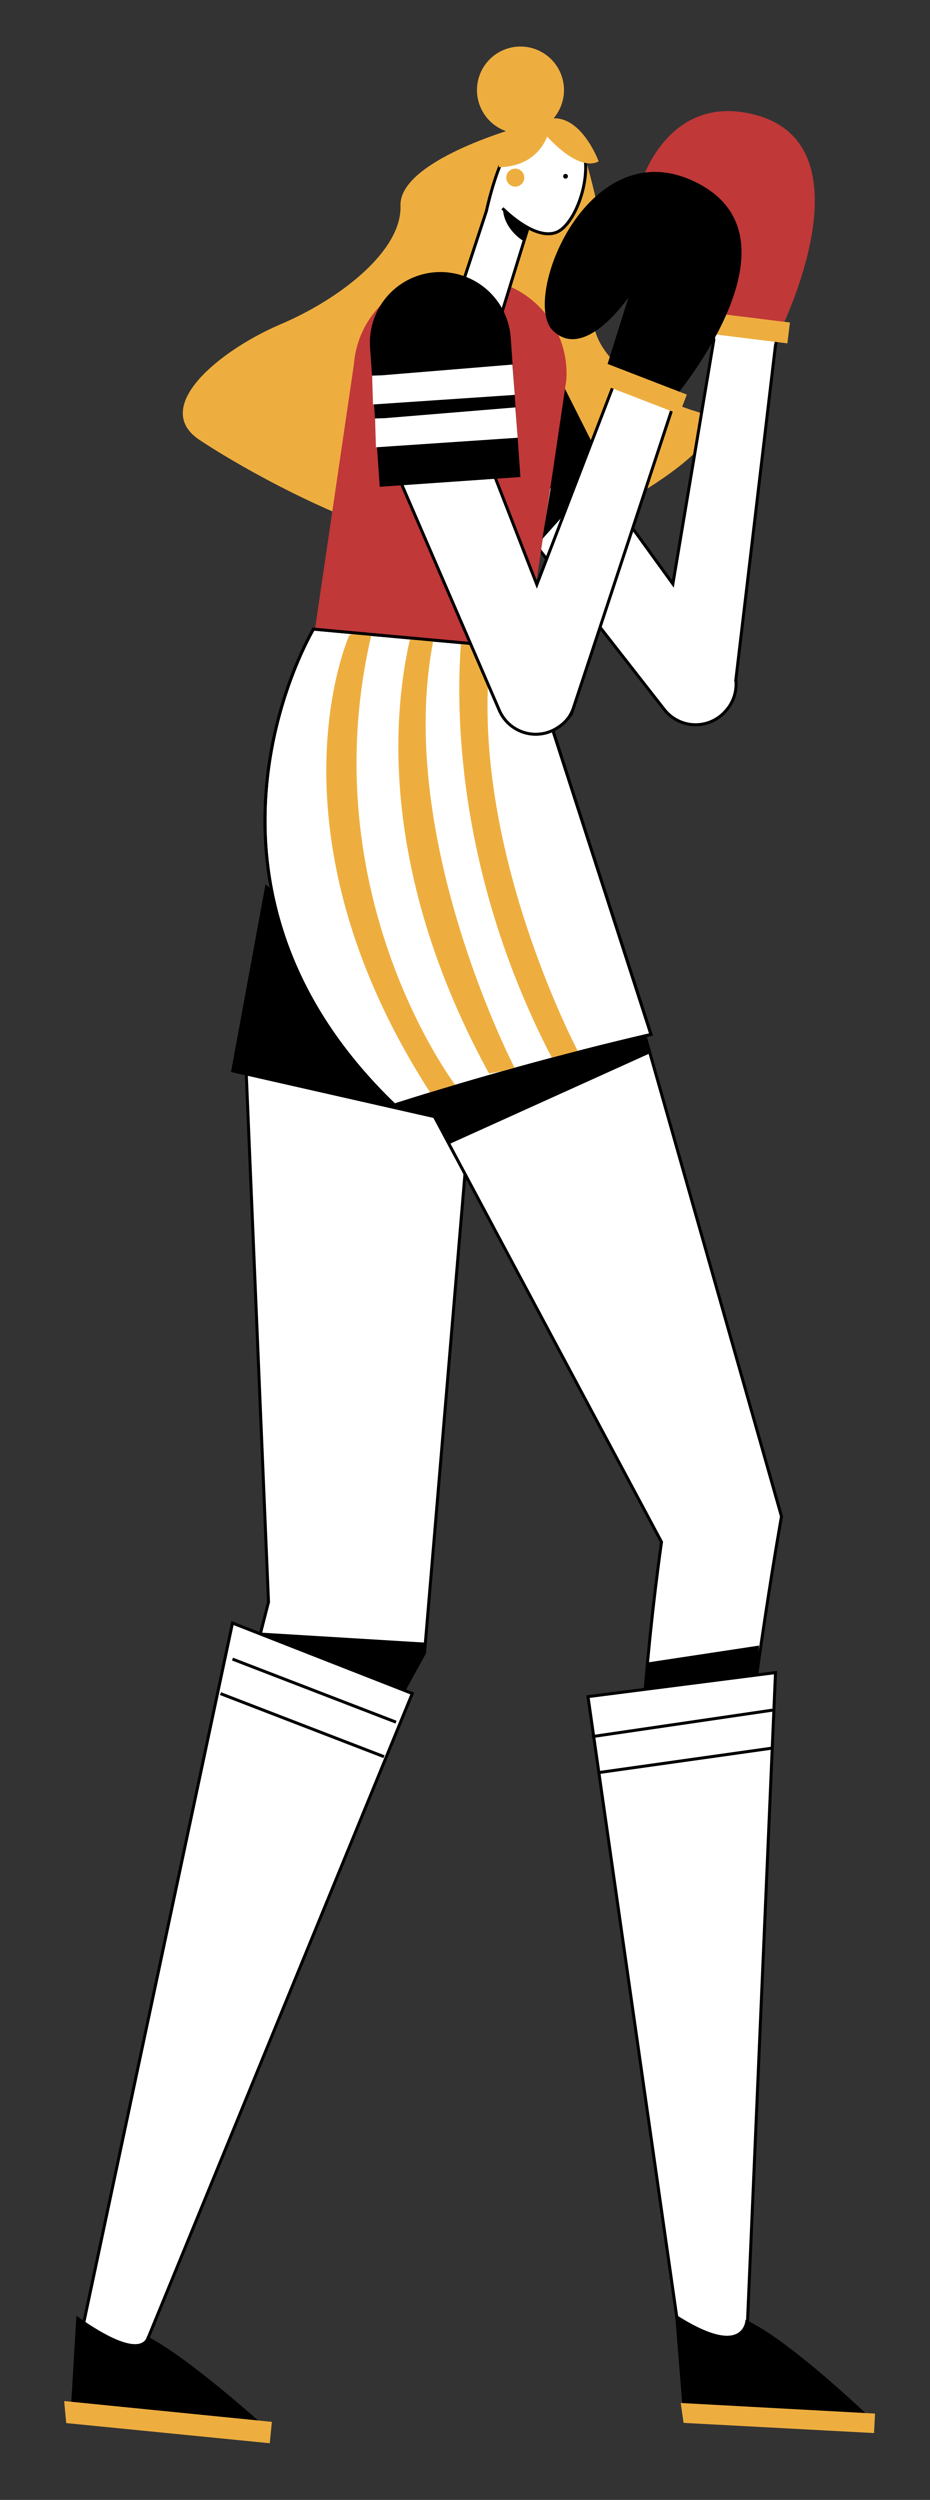 <svg id="Capa_1" data-name="Capa 1" xmlns="http://www.w3.org/2000/svg" viewBox="0 0 620 1665"><rect x="0" y="0" width="620" height="1665" fill="#333333" stroke="none"/><title>Mesa de trabajo 13</title><path d="M345,85s-79,22-78,52-40,62-80,79-87,55-54,77,161,96,227,69,142-77,104-88-80-47-65-71S388,98,388,98Z" fill="#eeae3f"/><path d="M517,229.84s0,0,0,0l-26.44,223a26.44,26.44,0,0,1-6.6,20.5l-.48.53a26.51,26.51,0,0,1-40.64-1.35L322,318,366,274.87l82.59,114.06,27.3-162.61c-1.92-14-8.93-46.62-3.84-56.32,6.39-12.2,6.8,35.32,6.74,36.48l3.82-15.65s3.41-20.73,9.35-37.16c5.85-16.22,1.68,37.09,1.59,38.41.11-.69,3.74-22.93,10.33-37s-.13,35.94-.29,37.19c.27-.76,9.05-25.24,15-33.47s-2.06,35.81-2.28,37c.36-1,12.14-34.81,15-33.48C533.82,163.49,519.2,221.08,517,229.84Z" fill="#fff" stroke="#000" stroke-miterlimit="10" stroke-width="2"/><path d="M318.7,678.79,283,1101S90,1443,91,1576l-39-11s42-166.68,127-498L162.45,674.14Z" fill="#fff" stroke="#000" stroke-miterlimit="10" stroke-width="2"/><polygon points="177 589 154 714 304 748 303 693 177 589"/><path d="M415,637.06,521,1010s-75,415.51-23.92,555.59l-29.59,18.09S393,1370,441,1027L247.65,665.26Z" fill="#fff" stroke="#000" stroke-miterlimit="10" stroke-width="2"/><path d="M434,689c-16.68,3.85-32.94,7.85-48.39,11.83q-8.85,2.26-17.32,4.53C307.41,721.53,263,736,263,736c-155-149-54-317-54-317l28,2.57h0l10.62,1,25.8,2.36,15.5,1.42L307.33,428l20.27,1.86L351,432Z" fill="#fff" stroke="#000" stroke-miterlimit="10" stroke-width="2"/><path d="M327.9,196.59h0a47,47,0,0,1,47,47v93a0,0,0,0,1,0,0h-94a0,0,0,0,1,0,0v-93a47,47,0,0,1,47-47Z" transform="translate(-84.87 176) rotate(-26.73)"/><path d="M351,432,210,419l25.92-176.22a63.16,63.16,0,0,1,67.71-58.27l15.62,1.17a63.17,63.17,0,0,1,58.27,67.71Z" fill="#c03838"/><path d="M352.08,151.66,332.48,215a33.42,33.42,0,0,1-28.85-11.72l20.62-62.68c15.05-66.28,39.11-68.72,57.53-52.48s3.94,60.8-10.82,66.6-36-16-36-16" fill="#fff" stroke="#000" stroke-miterlimit="10" stroke-width="2"/><circle cx="377.02" cy="117.41" r="1.59"/><path d="M349.33,160.74s-13.27-7.37-14.08-21.75c0,0,11.14,10.65,16.58,12.39Z"/><circle cx="343.51" cy="118.3" r="6" fill="#eeae3f"/><path d="M237,421.57h0l-4.14,1.58S174,553,287,728l16.47-5.45s-96.41-126.84-55.81-300Z" fill="#eeae3f"/><path d="M343.39,711.86,326,715c-81.59-149.29-59.21-260.15-52.54-290.1l15.5,1.42C262.88,557.44,343.39,711.86,343.39,711.86Z" fill="#eeae3f"/><path d="M386.16,701.88l-17.82,3.57,0-.09c-68.43-131-63.41-246.38-61-277.36l20.27,1.86c-16.6,123.7,51.17,257.83,58,271Z" fill="#eeae3f"/><path d="M209,419S108,587,263,736c0,0,79.16-25.8,171-47L351,432Z" fill="none" stroke="#000" stroke-miterlimit="10" stroke-width="2"/><polygon points="384.8 307 385.49 308.43 393 323.9 361.56 358.99 369.79 309.17 384.8 307"/><path d="M485.11,149l-13.43,70.25,47.53,3.1S583,96.43,502.56,76.23s-97,102.76-71.17,118.26S485.11,149,485.11,149Z" fill="#c03838"/><rect x="465" y="211" width="61" height="14" transform="translate(30.6 -59.33) rotate(7.07)" fill="#eeae3f"/><polygon points="52 1565 155 1081 274.85 1127.93 91 1576 52 1565" fill="#fff" stroke="#000" stroke-miterlimit="10" stroke-width="2"/><path d="M50.92,1542.35,47,1609l25.35-.08s56.13,16.22,106.4,9.16c0,0-52-47.41-80.75-62.08C98,1556,96,1574.45,50.92,1542.35Z"/><polygon points="181.25 1613.03 179.84 1627.27 44.16 1613.84 42.78 1599.18 181.25 1613.03" fill="#eeae3f"/><line x1="155" y1="1105" x2="264" y2="1147" fill="none" stroke="#000" stroke-miterlimit="10" stroke-width="2"/><line x1="147" y1="1128" x2="256" y2="1170" fill="none" stroke="#000" stroke-miterlimit="10" stroke-width="2"/><polygon points="453.43 1558.86 392 1130 517 1114 497.5 1565.5 453.43 1558.86" fill="#fff" stroke="#000" stroke-miterlimit="10" stroke-width="2"/><path d="M450.05,1541.3l5.58,69.39,18.85-3.86s56.81,13.66,106.71,4.33c0,0-54.83-52.81-84.19-66.16C497,1545,496.53,1571.32,450.05,1541.3Z"/><polygon points="583.37 1607.51 582.68 1620.49 455.73 1613.71 453.81 1600.46 583.37 1607.51" fill="#eeae3f"/><line x1="394.57" y1="1156.66" x2="515" y2="1139" fill="none" stroke="#000" stroke-miterlimit="10" stroke-width="2"/><line x1="398.76" y1="1180.64" x2="514.43" y2="1164.34" fill="none" stroke="#000" stroke-miterlimit="10" stroke-width="2"/><polygon points="282 729 300.04 761.75 433.58 701.4 429 690 282 729"/><polygon points="172.67 1087.3 283 1094 283 1101 269.15 1125.79 172.67 1087.3"/><path d="M429,1126c1-2,2.68-18.74,2.68-18.74L506,1096l-1.13,18.86Z"/><path d="M369.07,78.8a29,29,0,1,0-29.26,9.3c-7.81,9.63-7.29,23.31-7.29,23.31,20-.54,28.57-11.45,32.27-20.41,7.08,7.64,22.83,22.4,34.31,16.51C399.1,107.51,388.43,78.3,369.07,78.8Z" fill="#eeae3f"/><path d="M454.57,252.59a0,0,0,0,0,0,0L383.93,466.54l-1.6,4.83a25.77,25.77,0,0,1-3.19,6.46l-.09.13a26.64,26.64,0,0,1-6.61,6.25l-.6.39a26.49,26.49,0,0,1-39-11.57L255,293l53.42-30.67,49.47,127L415,241c.9-14.09,3.78-48,10.69-56.5,8.7-10.68-3.6,36.51-3.89,37.63l6.87-14.57s7.48-19.64,16.57-34.55c8.89-14.59-5.47,35.7-6.09,37.9.48-1.26,8.37-21.87,17.49-34.17,9.31-12.55-7.29,35.19-7.7,36.38.42-.69,13.9-22.92,21.34-29.81s-9.17,34.68-9.6,35.76c.55-.93,18.84-31.68,21.33-29.82C484.33,190.94,458.51,244.46,454.57,252.59Z" fill="#fff" stroke="#000" stroke-miterlimit="10" stroke-width="2"/><path d="M295.19,181.14h0a47,47,0,0,1,47,47v93a0,0,0,0,1,0,0h-94a0,0,0,0,1,0,0v-93A47,47,0,0,1,295.19,181.14Z" transform="translate(-16.72 21.09) rotate(-3.98)"/><polygon points="256.44 278.52 343.57 271.35 345.13 291.54 250.62 297.91 250.04 278.71 256.44 278.52" fill="#fff"/><polygon points="254.48 249.98 341.61 242.81 343.17 263 248.67 269.38 248.08 250.18 254.48 249.98" fill="#fff"/><path d="M419,198l-17.52,55.82,45.35,14.55s92.51-106.69,19.35-145.82S347.12,198.68,368.42,220,419,198,419,198Z"/><rect x="396.4" y="251.36" width="61" height="14" transform="translate(121.78 -136.48) rotate(21.12)" fill="#eeae3f"/></svg>